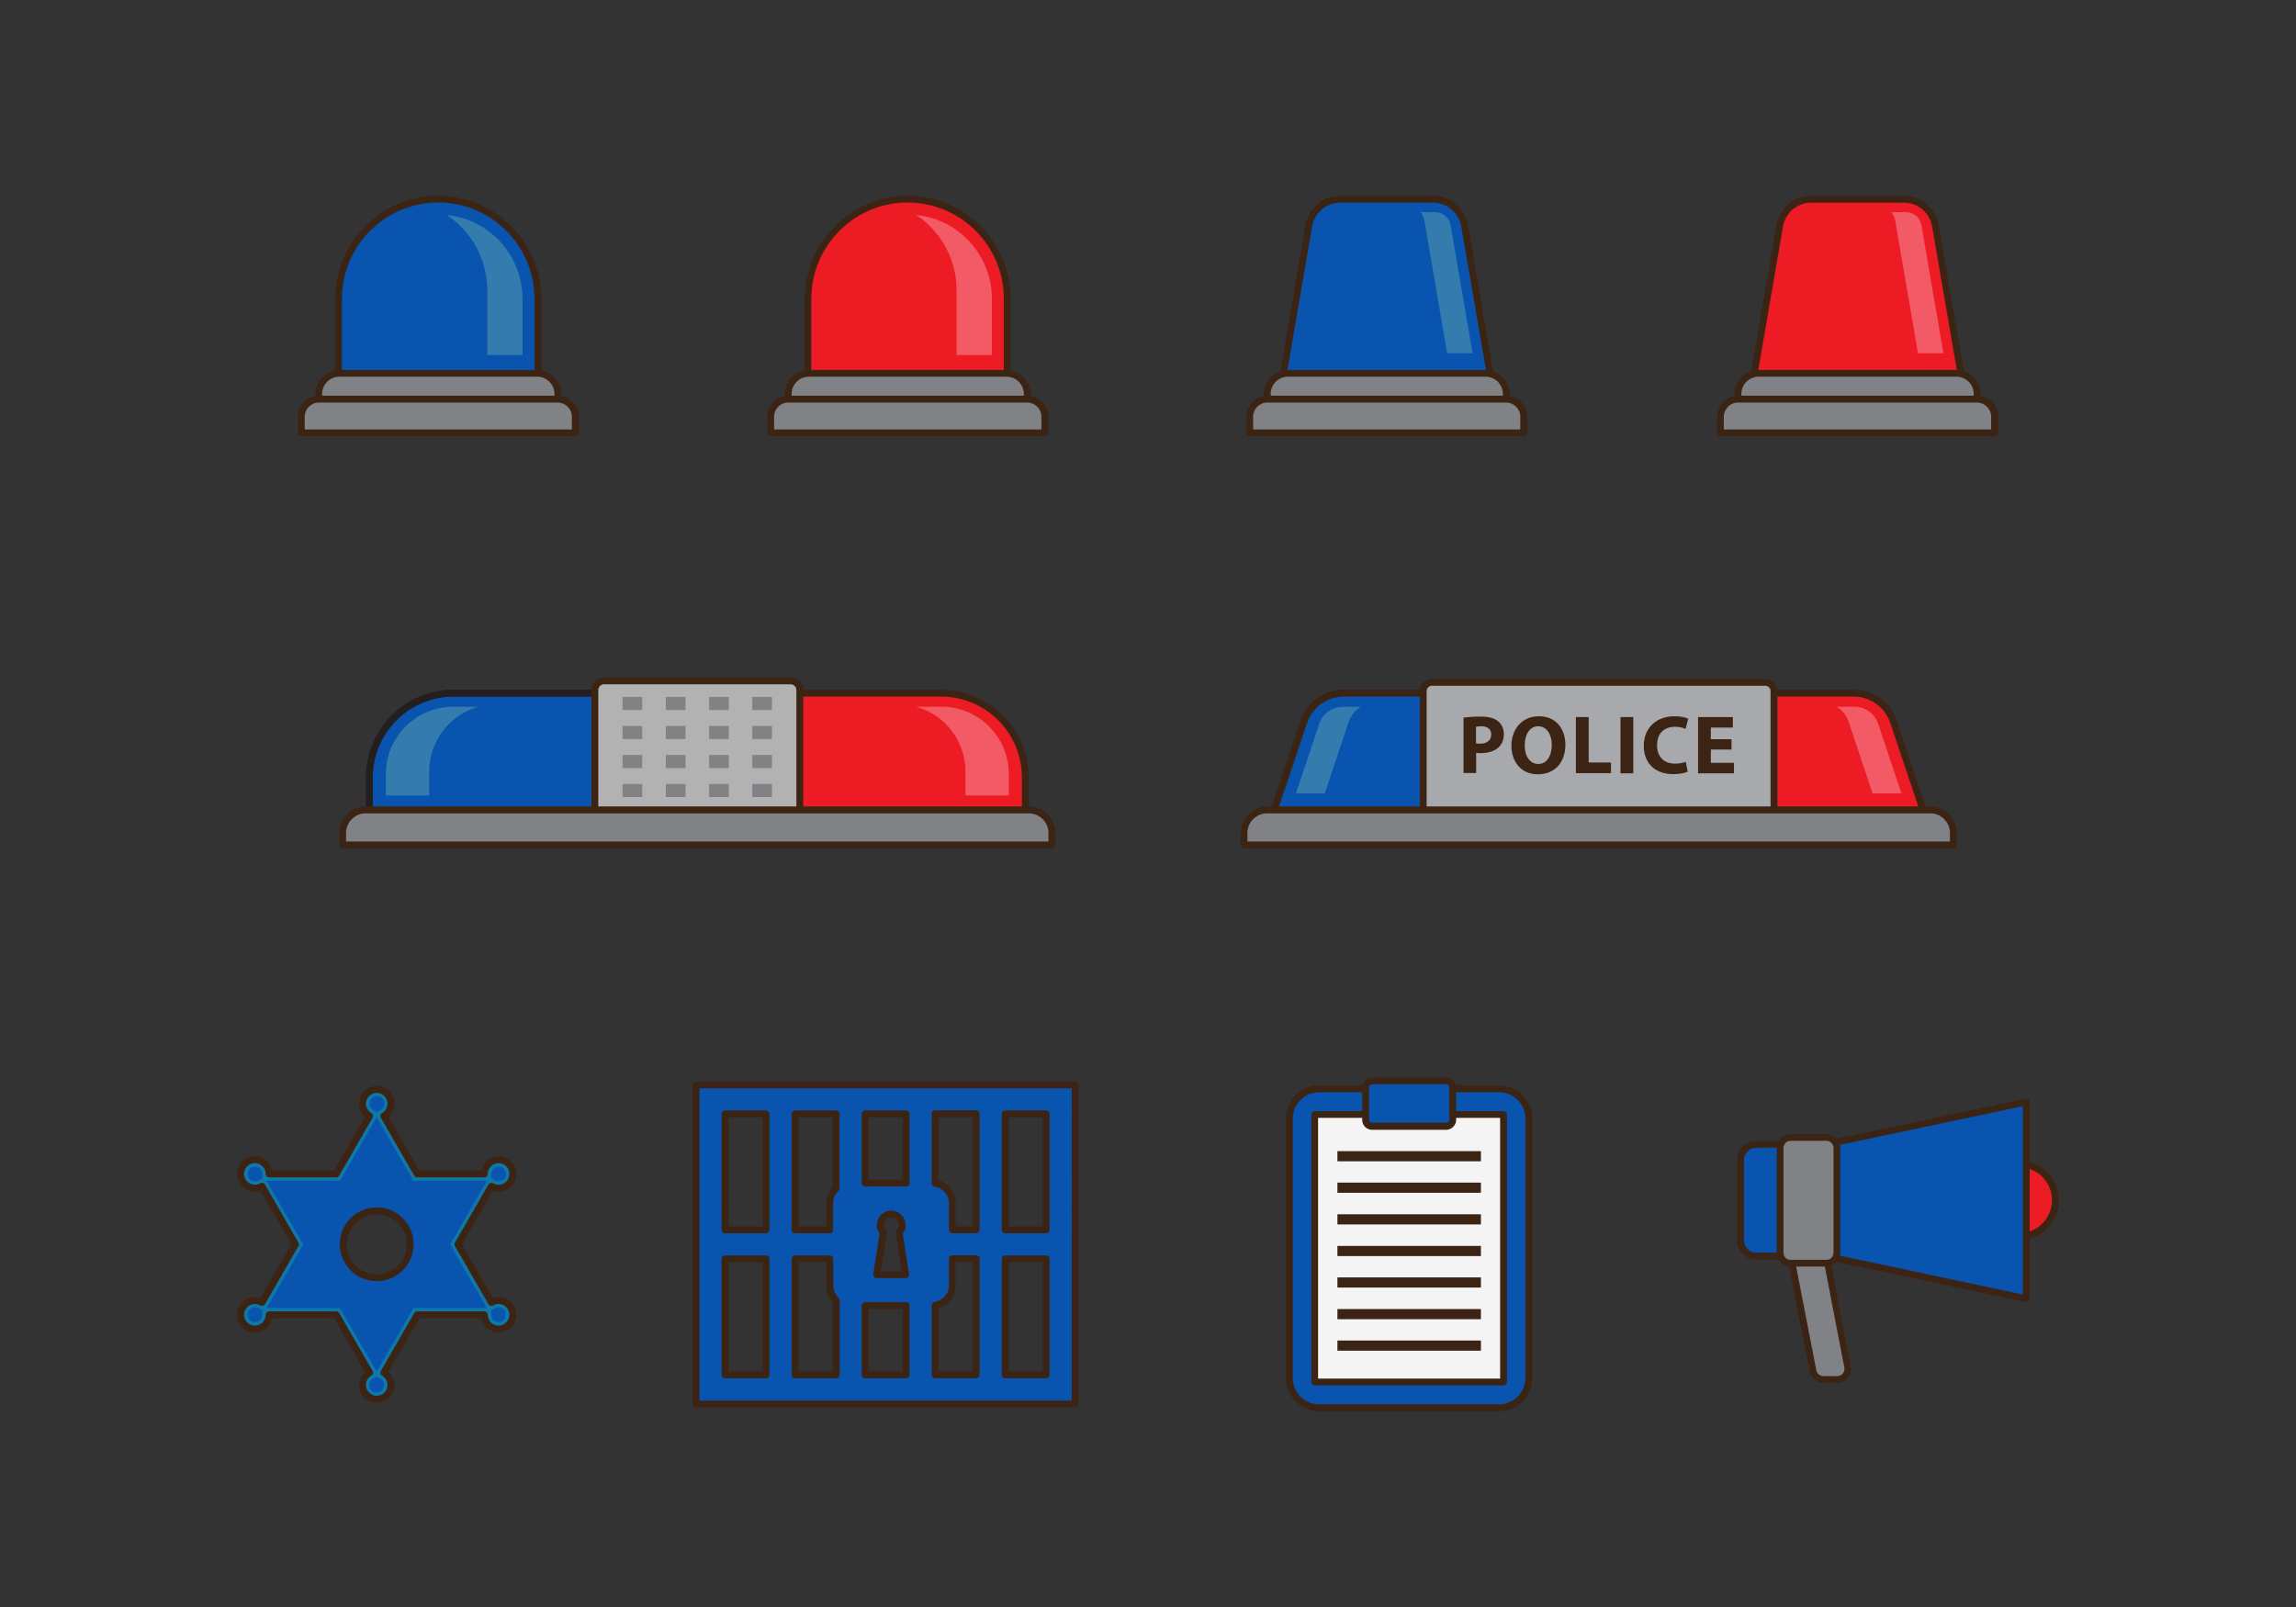<?xml version="1.0" encoding="utf-8"?>
<!-- Generator: Adobe Illustrator 18.0.0, SVG Export Plug-In . SVG Version: 6.00 Build 0)  -->
<!DOCTYPE svg PUBLIC "-//W3C//DTD SVG 1.1//EN" "http://www.w3.org/Graphics/SVG/1.1/DTD/svg11.dtd">
<svg version="1.1" id="Layer_1" xmlns="http://www.w3.org/2000/svg" xmlns:xlink="http://www.w3.org/1999/xlink" x="0px" y="0px"
	 width="1400px" height="980px" viewBox="0 0 1400 980" enable-background="new 0 0 1400 980" xml:space="preserve">
<rect x="0" y="0" width="1400" height="980" fill="#333333" stroke="none"/>
<g>
	<g>
		<g>
			<path fill="#0854AF" d="M328,260.3H206.5v-78.1c0-33.5,27.2-60.7,60.7-60.7h0c33.5,0,60.7,27.2,60.7,60.7V260.3z"/>
		</g>
		<g>
			<path fill="#3C2415" d="M328,262.4H206.5c-1.2,0-2.1-0.9-2.1-2.1v-78.1c0-34.6,28.2-62.8,62.8-62.8c34.6,0,62.8,28.2,62.8,62.8
				v78.1C330.1,261.4,329.2,262.4,328,262.4z M208.6,258.2h117.3v-76c0-32.3-26.3-58.7-58.7-58.7c-32.3,0-58.7,26.3-58.7,58.7V258.2
				z"/>
		</g>
		<g>
			<path fill="#808285" d="M340.2,244.7H194.4v-4.4c0-7,5.7-12.7,12.7-12.7h120.5c7,0,12.7,5.7,12.7,12.7V244.7z"/>
		</g>
		<g>
			<path fill="#3C2415" d="M340.2,246.8H194.4c-1.2,0-2.1-0.9-2.1-2.1v-4.4c0-8.1,6.6-14.7,14.7-14.7h120.5
				c8.1,0,14.7,6.6,14.7,14.7v4.4C342.3,245.8,341.3,246.8,340.2,246.8z M196.5,242.6h141.6v-2.3c0-5.8-4.7-10.6-10.6-10.6H207
				c-5.8,0-10.6,4.7-10.6,10.6V242.6z"/>
		</g>
		<g>
			<path fill="#808285" d="M350.8,263.9H183.7v-9.8c0-5.9,4.8-10.7,10.7-10.7h145.8c5.9,0,10.7,4.8,10.7,10.7V263.9z"/>
		</g>
		<g>
			<path fill="#3C2415" d="M350.8,266H183.7c-1.2,0-2.1-0.9-2.1-2.1v-9.8c0-7,5.7-12.8,12.8-12.8h145.8c7,0,12.8,5.7,12.8,12.8v9.8
				C352.9,265.1,352,266,350.8,266z M185.8,261.9h162.9v-7.8c0-4.7-3.9-8.6-8.6-8.6H194.4c-4.7,0-8.6,3.9-8.6,8.6V261.9z"/>
		</g>
		<g>
			<path fill="#347CAD" d="M297.1,216.5h21.5v-34.3c0-26.6-20.3-48.5-46.1-51.1c14.8,9.9,24.6,26.8,24.6,45.9V216.5z"/>
		</g>
	</g>
	<g>
		<g>
			<path fill="#ED1C24" d="M614.2,260.3H492.8v-78.1c0-33.5,27.2-60.7,60.7-60.7h0c33.5,0,60.7,27.2,60.7,60.7V260.3z"/>
		</g>
		<g>
			<path fill="#3C2415" d="M614.2,262.4H492.8c-1.2,0-2.1-0.9-2.1-2.1v-78.1c0-34.6,28.2-62.8,62.8-62.8c34.6,0,62.8,28.2,62.8,62.8
				v78.1C616.3,261.4,615.4,262.4,614.2,262.4z M494.8,258.2h117.3v-76c0-32.3-26.3-58.7-58.7-58.7c-32.3,0-58.7,26.3-58.7,58.7
				V258.2z"/>
		</g>
		<g>
			<path fill="#808285" d="M626.4,244.7H480.6v-4.4c0-7,5.7-12.7,12.7-12.7h120.5c7,0,12.7,5.7,12.7,12.7V244.7z"/>
		</g>
		<g>
			<path fill="#3C2415" d="M626.4,246.8H480.6c-1.2,0-2.1-0.9-2.1-2.1v-4.4c0-8.1,6.6-14.7,14.7-14.7h120.5
				c8.1,0,14.7,6.6,14.7,14.7v4.4C628.5,245.8,627.5,246.8,626.4,246.8z M482.7,242.6h141.6v-2.3c0-5.8-4.7-10.6-10.6-10.6H493.3
				c-5.8,0-10.6,4.7-10.6,10.6V242.6z"/>
		</g>
		<g>
			<path fill="#808285" d="M637,263.9H469.9v-9.8c0-5.9,4.8-10.7,10.7-10.7h145.8c5.9,0,10.7,4.8,10.7,10.7V263.9z"/>
		</g>
		<g>
			<path fill="#3C2415" d="M637,266H469.9c-1.2,0-2.1-0.9-2.1-2.1v-9.8c0-7,5.7-12.8,12.8-12.8h145.8c7,0,12.8,5.7,12.8,12.8v9.8
				C639.1,265.1,638.2,266,637,266z M472,261.9H635v-7.8c0-4.7-3.9-8.6-8.6-8.6H480.6c-4.7,0-8.6,3.9-8.6,8.6V261.9z"/>
		</g>
		<g>
			<path fill="#F25A66" d="M583.3,216.5h21.5v-34.3c0-26.6-20.3-48.5-46.1-51.1c14.8,9.9,24.6,26.8,24.6,45.9V216.5z"/>
		</g>
	</g>
	<g>
		<g>
			<path fill="#0854AF" d="M914.2,260.3H777L798,137.7c1.6-9.4,9.8-16.3,19.3-16.3h56.5c9.5,0,17.7,6.9,19.3,16.3L914.2,260.3z"/>
		</g>
		<g>
			<path fill="#3C2415" d="M914.3,262.4C914.3,262.4,914.2,262.4,914.3,262.4H777c-0.6,0-1.2-0.3-1.6-0.7c-0.4-0.5-0.6-1.1-0.5-1.7
				L796,137.4c1.8-10.4,10.8-18,21.3-18h56.5c10.6,0,19.5,7.6,21.3,18l21,122.3c0.1,0.2,0.1,0.4,0.1,0.6
				C916.3,261.4,915.4,262.4,914.3,262.4z M779.4,258.2h132.3l-20.7-120.1c-1.4-8.4-8.7-14.5-17.2-14.5h-56.5
				c-8.5,0-15.8,6.1-17.2,14.5L779.4,258.2z"/>
		</g>
		<g>
			<path fill="#808285" d="M918.5,244.7H772.7v-4.4c0-7,5.7-12.7,12.7-12.7h120.5c7,0,12.7,5.7,12.7,12.7V244.7z"/>
		</g>
		<g>
			<path fill="#3C2415" d="M918.5,246.8H772.7c-1.2,0-2.1-0.9-2.1-2.1v-4.4c0-8.1,6.6-14.7,14.7-14.7h120.5
				c8.1,0,14.7,6.6,14.7,14.7v4.4C920.6,245.8,919.6,246.8,918.5,246.8z M774.8,242.6h141.6v-2.3c0-5.8-4.7-10.6-10.6-10.6H785.4
				c-5.8,0-10.6,4.7-10.6,10.6V242.6z"/>
		</g>
		<g>
			<path fill="#808285" d="M929.1,263.9H762v-9.8c0-5.9,4.8-10.7,10.7-10.7h145.8c5.9,0,10.7,4.8,10.7,10.7V263.9z"/>
		</g>
		<g>
			<path fill="#3C2415" d="M929.1,266H762c-1.2,0-2.1-0.9-2.1-2.1v-9.8c0-7,5.7-12.8,12.8-12.8h145.8c7,0,12.8,5.7,12.8,12.8v9.8
				C931.2,265.1,930.3,266,929.1,266z M764.1,261.9h162.9v-7.8c0-4.7-3.9-8.6-8.6-8.6H772.7c-4.7,0-8.6,3.9-8.6,8.6V261.9z"/>
		</g>
		<g>
			<path fill="#347CAD" d="M882.4,215.4h15.5l-13.4-78.1c-0.8-4.6-4.7-7.9-9.4-7.9h-9c1.2,1.4,2.1,3.1,2.4,5L882.4,215.4z"/>
		</g>
	</g>
	<g>
		<g>
			<path fill="#ED1C24" d="M1201.4,260.3h-137.3l21.1-122.6c1.6-9.4,9.8-16.3,19.3-16.3h56.5c9.5,0,17.7,6.9,19.3,16.3L1201.4,260.3
				z"/>
		</g>
		<g>
			<path fill="#3C2415" d="M1201.4,262.4C1201.4,262.4,1201.4,262.4,1201.4,262.4h-137.3c-0.6,0-1.2-0.3-1.6-0.7
				c-0.4-0.5-0.6-1.1-0.5-1.7l21.1-122.6c1.8-10.4,10.8-18,21.3-18h56.5c10.6,0,19.5,7.6,21.3,18l21,122.3c0.1,0.2,0.1,0.4,0.1,0.6
				C1203.5,261.4,1202.5,262.4,1201.4,262.4z M1066.5,258.2h132.3l-20.7-120.1c-1.4-8.4-8.7-14.5-17.2-14.5h-56.5
				c-8.5,0-15.8,6.1-17.2,14.5L1066.5,258.2z"/>
		</g>
		<g>
			<path fill="#808285" d="M1205.6,244.7h-145.8v-4.4c0-7,5.7-12.7,12.7-12.7H1193c7,0,12.7,5.7,12.7,12.7V244.7z"/>
		</g>
		<g>
			<path fill="#3C2415" d="M1205.6,246.8h-145.8c-1.2,0-2.1-0.9-2.1-2.1v-4.4c0-8.1,6.6-14.7,14.7-14.7H1193
				c8.1,0,14.7,6.6,14.7,14.7v4.4C1207.7,245.8,1206.8,246.8,1205.6,246.8z M1061.9,242.6h141.6v-2.3c0-5.8-4.7-10.6-10.6-10.6
				h-120.5c-5.8,0-10.6,4.7-10.6,10.6V242.6z"/>
		</g>
		<g>
			<path fill="#808285" d="M1216.3,263.9h-167.1v-9.8c0-5.9,4.8-10.7,10.7-10.7h145.8c5.9,0,10.7,4.8,10.7,10.7V263.9z"/>
		</g>
		<g>
			<path fill="#3C2415" d="M1216.3,266h-167.1c-1.2,0-2.1-0.9-2.1-2.1v-9.8c0-7,5.7-12.8,12.8-12.8h145.8c7,0,12.8,5.7,12.8,12.8
				v9.8C1218.4,265.1,1217.4,266,1216.3,266z M1051.2,261.9h162.9v-7.8c0-4.7-3.9-8.6-8.6-8.6h-145.8c-4.7,0-8.6,3.9-8.6,8.6V261.9z
				"/>
		</g>
		<g>
			<path fill="#F25A66" d="M1169.5,215.4h15.5l-13.4-78.1c-0.8-4.6-4.7-7.9-9.4-7.9h-9c1.2,1.4,2.1,3.1,2.4,5L1169.5,215.4z"/>
		</g>
	</g>
	<g>
		<g>
			<path fill="#ED1C24" d="M625.2,500.5h-400v-26.4c0-28.4,23-51.4,51.4-51.4h297.2c28.4,0,51.4,23,51.4,51.4V500.5z"/>
		</g>
		<g>
			<path fill="#0854AF" d="M425.2,422.7H276.6c-28.4,0-51.4,23-51.4,51.4v26.4h200V422.7z"/>
		</g>
		<g>
			<path fill="#3C2415" d="M625.2,502.6h-400c-1.2,0-2.1-0.9-2.1-2.1v-26.4c0-29.5,24-53.5,53.5-53.5h297.2
				c29.5,0,53.5,24,53.5,53.5v26.4C627.3,501.7,626.3,502.6,625.2,502.6z M227.3,498.4h395.8v-24.3c0-27.2-22.1-49.3-49.3-49.3
				H276.6c-27.2,0-49.3,22.1-49.3,49.3V498.4z"/>
		</g>
		<g>
			<path fill="#231F20" d="M425.2,502.6h-200c-1.2,0-2.1-0.9-2.1-2.1v-26.4c0-29.5,24-53.5,53.5-53.5h148.6c1.2,0,2.1,0.9,2.1,2.1
				v77.8C427.3,501.7,426.3,502.6,425.2,502.6z M227.3,498.4h195.8v-73.6H276.6c-27.2,0-49.3,22.1-49.3,49.3V498.4z"/>
		</g>
		<g>
			<path fill="#B2B2B2" d="M482.1,513H368.3c-3.1,0-5.6-2.5-5.6-5.6v-86.6c0-3.1,2.5-5.6,5.6-5.6h113.8c3.1,0,5.6,2.5,5.6,5.6v86.6
				C487.7,510.5,485.2,513,482.1,513z"/>
		</g>
		<g>
			<path fill="#3C2415" d="M482.1,515.1H368.3c-4.2,0-7.7-3.4-7.7-7.7v-86.6c0-4.2,3.4-7.7,7.7-7.7h113.8c4.2,0,7.7,3.4,7.7,7.7
				v86.6C489.8,511.7,486.3,515.1,482.1,515.1z M368.3,417.3c-1.9,0-3.5,1.6-3.5,3.5v86.6c0,1.9,1.6,3.5,3.5,3.5h113.8
				c1.9,0,3.5-1.6,3.5-3.5v-86.6c0-1.9-1.6-3.5-3.5-3.5H368.3z"/>
		</g>
		<g>
			<path fill="#808285" d="M641.4,515.3H208.9V508c0-7.8,6.3-14.1,14.1-14.1h404.3c7.8,0,14.1,6.3,14.1,14.1V515.3z"/>
		</g>
		<g>
			<path fill="#3C2415" d="M641.4,517.3H208.9c-1.2,0-2.1-0.9-2.1-2.1V508c0-8.9,7.3-16.2,16.2-16.2h404.3c8.9,0,16.2,7.3,16.2,16.2
				v7.3C643.5,516.4,642.6,517.3,641.4,517.3z M211,513.2h428.3V508c0-6.6-5.4-12-12-12H223c-6.6,0-12,5.4-12,12V513.2z"/>
		</g>
		<g>
			<g>
				<rect x="379.6" y="425" fill="#808285" width="12" height="8"/>
			</g>
			<g>
				<rect x="406" y="425" fill="#808285" width="12" height="8"/>
			</g>
			<g>
				<rect x="432.4" y="425" fill="#808285" width="12" height="8"/>
			</g>
			<g>
				<rect x="458.7" y="425" fill="#808285" width="12" height="8"/>
			</g>
			<g>
				<rect x="379.6" y="442.7" fill="#808285" width="12" height="8"/>
			</g>
			<g>
				<rect x="406" y="442.7" fill="#808285" width="12" height="8"/>
			</g>
			<g>
				<rect x="432.4" y="442.7" fill="#808285" width="12" height="8"/>
			</g>
			<g>
				<rect x="458.7" y="442.7" fill="#808285" width="12" height="8"/>
			</g>
			<g>
				<rect x="379.6" y="460.4" fill="#808285" width="12" height="8"/>
			</g>
			<g>
				<rect x="406" y="460.4" fill="#808285" width="12" height="8"/>
			</g>
			<g>
				<rect x="432.4" y="460.4" fill="#808285" width="12" height="8"/>
			</g>
			<g>
				<rect x="458.7" y="460.4" fill="#808285" width="12" height="8"/>
			</g>
			<g>
				<rect x="379.6" y="478.1" fill="#808285" width="12" height="8"/>
			</g>
			<g>
				<rect x="406" y="478.1" fill="#808285" width="12" height="8"/>
			</g>
			<g>
				<rect x="432.4" y="478.1" fill="#808285" width="12" height="8"/>
			</g>
			<g>
				<rect x="458.7" y="478.1" fill="#808285" width="12" height="8"/>
			</g>
		</g>
		<g>
			<path fill="#F25A66" d="M588.7,470.5v14.6h26.4V472c0-22.6-18.3-41-41-41h-15.4C576,435.8,588.7,451.7,588.7,470.5z"/>
		</g>
		<g>
			<path fill="#347CAD" d="M261.7,470.5v14.6h-26.4V472c0-22.6,18.3-41,41-41h15.4C274.4,435.8,261.7,451.7,261.7,470.5z"/>
		</g>
	</g>
	<g>
		<g>
			<path fill="#ED1C24" d="M1174.8,500.5h-400l20.2-60.3c3.5-10.5,13.3-17.5,24.3-17.5h311c11,0,20.8,7,24.3,17.5L1174.8,500.5z"/>
		</g>
		<g>
			<path fill="#3C2415" d="M1174.8,502.6C1174.8,502.6,1174.8,502.6,1174.8,502.6h-400c-0.7,0-1.3-0.3-1.7-0.9
				c-0.4-0.5-0.5-1.2-0.3-1.9l20.2-60.3c3.8-11.3,14.3-18.9,26.3-18.9h311c11.9,0,22.5,7.6,26.3,18.9l20.1,60
				c0.1,0.3,0.2,0.6,0.2,0.9C1176.9,501.7,1176,502.6,1174.8,502.6z M777.7,498.4h394.2l-19.3-57.5c-3.2-9.6-12.2-16.1-22.3-16.1
				h-311c-10.1,0-19.1,6.5-22.3,16.1L777.7,498.4z"/>
		</g>
		<g>
			<path fill="#0854AF" d="M974.8,422.7H819.3c-11,0-20.8,7-24.3,17.5l-20.2,60.3h200V422.7z"/>
		</g>
		<g>
			<path fill="#3C2415" d="M974.8,502.6h-200c-0.7,0-1.3-0.3-1.7-0.9c-0.4-0.5-0.5-1.2-0.3-1.9l20.2-60.3
				c3.8-11.3,14.3-18.9,26.3-18.9h155.5c1.2,0,2.1,0.9,2.1,2.1v77.8C976.9,501.7,976,502.6,974.8,502.6z M777.7,498.4h195v-73.6
				H819.3c-10.1,0-19.1,6.5-22.3,16.1L777.7,498.4z"/>
		</g>
		<g>
			<path fill="#A7A9AC" d="M1076.5,500.7H873.1c-2.9,0-5.3-2.4-5.3-5.3v-73.9c0-2.9,2.4-5.3,5.3-5.3h203.3c2.9,0,5.3,2.4,5.3,5.3
				v73.9C1081.8,498.3,1079.4,500.7,1076.5,500.7z"/>
		</g>
		<g>
			<path fill="#3C2415" d="M1076.5,502.7H873.1c-4.1,0-7.4-3.3-7.4-7.4v-73.9c0-4.1,3.3-7.4,7.4-7.4h203.3c4.1,0,7.4,3.3,7.4,7.4
				v73.9C1083.9,499.4,1080.6,502.7,1076.5,502.7z M873.1,418.2c-1.8,0-3.2,1.5-3.2,3.2v73.9c0,1.8,1.5,3.2,3.2,3.2h203.3
				c1.8,0,3.2-1.5,3.2-3.2v-73.9c0-1.8-1.5-3.2-3.2-3.2H873.1z"/>
		</g>
		<g>
			<path fill="#808285" d="M1191.1,515.3H758.6V508c0-7.8,6.3-14.1,14.1-14.1H1177c7.8,0,14.1,6.3,14.1,14.1V515.3z"/>
		</g>
		<g>
			<path fill="#3C2415" d="M1191.1,517.3H758.6c-1.2,0-2.1-0.9-2.1-2.1V508c0-8.9,7.3-16.2,16.2-16.2H1177c8.9,0,16.2,7.3,16.2,16.2
				v7.3C1193.1,516.4,1192.2,517.3,1191.1,517.3z M760.6,513.2H1189V508c0-6.6-5.4-12-12-12H772.6c-6.6,0-12,5.4-12,12V513.2z"/>
		</g>
		<g>
			<g>
				<path fill="#3C2415" d="M892.3,437.7c2.4-0.4,5.7-0.7,10.5-0.7c4.8,0,8.2,0.9,10.5,2.7c2.2,1.7,3.7,4.6,3.7,7.9
					c0,3.4-1.1,6.2-3.2,8.1c-2.6,2.5-6.6,3.6-11.1,3.6c-1,0-1.9-0.1-2.6-0.2v12.3h-7.7V437.7z M900,453.3c0.7,0.2,1.5,0.2,2.6,0.2
					c4.1,0,6.7-2.1,6.7-5.6c0-3.2-2.2-5-6.1-5c-1.6,0-2.6,0.2-3.2,0.3V453.3z"/>
			</g>
			<g>
				<path fill="#3C2415" d="M954.5,454.1c0,11.2-6.8,18.1-16.8,18.1c-10.2,0-16.1-7.7-16.1-17.4c0-10.3,6.6-18,16.7-18
					C948.8,436.7,954.5,444.6,954.5,454.1z M929.7,454.5c0,6.7,3.2,11.4,8.3,11.4c5.2,0,8.2-5,8.2-11.6c0-6.2-2.9-11.4-8.3-11.4
					C932.8,442.9,929.7,447.9,929.7,454.5z"/>
			</g>
			<g>
				<path fill="#3C2415" d="M960.9,437.3h7.8V465h13.6v6.5h-21.4V437.3z"/>
			</g>
			<g>
				<path fill="#3C2415" d="M995.9,437.3v34.3h-7.8v-34.3H995.9z"/>
			</g>
			<g>
				<path fill="#3C2415" d="M1029.1,470.6c-1.4,0.7-4.6,1.5-8.8,1.5c-11.8,0-18-7.4-18-17.1c0-11.7,8.3-18.2,18.7-18.2
					c4,0,7.1,0.8,8.4,1.5l-1.6,6.2c-1.6-0.7-3.8-1.3-6.5-1.3c-6.2,0-10.9,3.7-10.9,11.3c0,6.9,4.1,11.2,11,11.2
					c2.3,0,4.9-0.5,6.5-1.1L1029.1,470.6z"/>
			</g>
			<g>
				<path fill="#3C2415" d="M1055.8,457.1h-12.6v8.1h14.1v6.4h-21.9v-34.3h21.2v6.4h-13.4v7.1h12.6V457.1z"/>
			</g>
		</g>
		<g>
			<path fill="#F25A66" d="M1127.1,439.8l14.7,44h17.6l-14.2-42.4c-2.1-6.2-7.9-10.4-14.5-10.4h-11
				C1123.2,432.9,1125.8,436,1127.1,439.8z"/>
		</g>
		<g>
			<path fill="#347CAD" d="M822.5,439.8l-14.7,44h-17.6l14.2-42.4c2.1-6.2,7.9-10.4,14.5-10.4h11C826.5,432.9,823.8,436,822.5,439.8
				z"/>
		</g>
	</g>
	<g>
		<g>
			<path fill="#0E79A8" d="M304.1,793c-1.6,0-3.1,0.4-4.4,1.2l-20.4-35.4l20.4-35.4c1.3,0.7,2.8,1.2,4.3,1.2c4.8,0,8.7-3.9,8.7-8.7
				s-3.9-8.7-8.7-8.7c-4.8,0-8.7,3.9-8.7,8.7h-40.9l-20.4-35.4c2.6-1.5,4.4-4.3,4.4-7.5c0-4.8-3.9-8.7-8.7-8.7
				c-4.8,0-8.7,3.9-8.7,8.7c0,3.2,1.8,6,4.4,7.5l-20.4,35.4h-40.9c0-4.8-3.9-8.7-8.7-8.7c-4.8,0-8.7,3.9-8.7,8.7s3.9,8.7,8.7,8.7
				c1.6,0,3.1-0.4,4.3-1.2l20.4,35.4l-20.4,35.4c-1.3-0.8-2.8-1.2-4.4-1.2c-4.8,0-8.7,3.9-8.7,8.7s3.9,8.7,8.7,8.7
				c4.8,0,8.7-3.9,8.7-8.6h40.9l20.4,35.4c-2.6,1.5-4.4,4.3-4.4,7.5c0,4.8,3.9,8.7,8.7,8.7c4.8,0,8.7-3.9,8.7-8.7
				c0-3.2-1.8-6-4.4-7.5l20.4-35.4h40.9c0,4.8,3.9,8.6,8.7,8.6c4.8,0,8.7-3.9,8.7-8.7S308.9,793,304.1,793z M229.7,779.3
				c-11.3,0-20.4-9.1-20.4-20.4c0-11.3,9.1-20.4,20.4-20.4c11.3,0,20.4,9.1,20.4,20.4C250.1,770.1,241,779.3,229.7,779.3z"/>
		</g>
		<g>
			<g>
				<path fill="#0854AF" d="M155.4,797.2c-2.5,0-4.5,2-4.5,4.5c0,2.5,2,4.5,4.5,4.5c2.5,0,4.5-2,4.5-4.5l0-2.6l-2.3-1.3
					C156.9,797.4,156.2,797.2,155.4,797.2z"/>
			</g>
			<g>
				<path fill="#0854AF" d="M227.5,676.9l2.3,1.3l2.3-1.3c1.4-0.8,2.3-2.3,2.3-3.9c0-2.5-2-4.5-4.5-4.5c-2.5,0-4.5,2-4.5,4.5
					C225.2,674.6,226.1,676.1,227.5,676.9z"/>
			</g>
			<g>
				<path fill="#0854AF" d="M155.4,720.5c0.8,0,1.6-0.2,2.3-0.6l2.3-1.3l0-2.6c0-2.5-2-4.5-4.5-4.5c-2.5,0-4.5,2-4.5,4.5
					C150.8,718.4,152.9,720.5,155.4,720.5z"/>
			</g>
			<g>
				<path fill="#0854AF" d="M304.1,720.5c2.5,0,4.5-2,4.5-4.5c0-2.5-2-4.5-4.5-4.5c-2.5,0-4.5,2-4.5,4.5l0,2.6l2.3,1.3
					C302.5,720.3,303.3,720.5,304.1,720.5z"/>
			</g>
			<g>
				<path fill="#0854AF" d="M252.1,720.1l-22.4-38.8l-22.4,38.8h-44.8l22.4,38.8l-22.4,38.8h44.8l22.4,38.8l22.4-38.8h44.8
					l-22.4-38.8l22.4-38.8H252.1z M229.7,779.3c-11.3,0-20.4-9.1-20.4-20.4c0-11.3,9.1-20.4,20.4-20.4c11.3,0,20.4,9.1,20.4,20.4
					C250.1,770.1,241,779.3,229.7,779.3z"/>
			</g>
			<g>
				<path fill="#0854AF" d="M304.1,797.2c-0.8,0-1.6,0.2-2.3,0.6l-2.3,1.3l0,2.6c0,2.5,2,4.5,4.5,4.5c2.5,0,4.5-2,4.5-4.5
					C308.6,799.2,306.6,797.2,304.1,797.2z"/>
			</g>
			<g>
				<path fill="#0854AF" d="M232,840.8l-2.3-1.3l-2.3,1.3c-1.4,0.8-2.3,2.3-2.3,3.9c0,2.5,2,4.5,4.5,4.5c2.5,0,4.5-2,4.5-4.5
					C234.3,843.1,233.4,841.6,232,840.8z"/>
			</g>
		</g>
		<g>
			<path fill="#3C2415" d="M229.7,855.5c-5.9,0-10.8-4.8-10.8-10.8c0-3.1,1.4-6.1,3.7-8.1l-18.9-32.7h-37.8c-1,4.9-5.4,8.6-10.6,8.6
				c-5.9,0-10.8-4.8-10.8-10.8c0-5.9,4.8-10.8,10.8-10.8c1.2,0,2.4,0.2,3.5,0.6l18.9-32.7l-18.9-32.7c-1.1,0.4-2.3,0.6-3.5,0.6
				c-5.9,0-10.8-4.8-10.8-10.8c0-5.9,4.8-10.8,10.8-10.8c5.2,0,9.6,3.7,10.6,8.7h37.8l18.9-32.7c-2.3-2-3.7-5-3.7-8.1
				c0-5.9,4.8-10.8,10.8-10.8s10.8,4.8,10.8,10.8c0,3.1-1.4,6.1-3.7,8.1l18.9,32.7h37.8c1-4.9,5.3-8.7,10.6-8.7
				c5.9,0,10.8,4.8,10.8,10.8c0,5.9-4.8,10.8-10.8,10.8c-1.2,0-2.4-0.2-3.5-0.6l-18.9,32.7l18.9,32.7c1.1-0.4,2.3-0.6,3.5-0.6
				c5.9,0,10.8,4.8,10.8,10.8c0,5.9-4.8,10.8-10.8,10.8c-5.2,0-9.6-3.7-10.6-8.6h-37.8l-18.9,32.7c2.3,2,3.7,5,3.7,8.1
				C240.5,850.6,235.7,855.5,229.7,855.5z M164.1,799.7h40.9c0.7,0,1.4,0.4,1.8,1l20.4,35.4c0.6,1,0.2,2.3-0.8,2.8
				c-2,1.2-3.3,3.4-3.3,5.7c0,3.6,3,6.6,6.6,6.6c3.6,0,6.6-3,6.6-6.6c0-2.3-1.3-4.5-3.3-5.7c-1-0.6-1.3-1.8-0.8-2.8l20.4-35.4
				c0.4-0.6,1.1-1,1.8-1h40.9c1.1,0,2.1,0.9,2.1,2.1c0,3.6,3,6.6,6.6,6.6c3.6,0,6.6-3,6.6-6.6s-3-6.6-6.6-6.6
				c-1.2,0-2.3,0.3-3.3,0.9c-0.5,0.3-1,0.4-1.6,0.2c-0.5-0.1-1-0.5-1.3-1l-20.4-35.4c-0.4-0.6-0.4-1.4,0-2.1l20.4-35.4
				c0.3-0.5,0.7-0.8,1.3-1c0.5-0.1,1.1-0.1,1.6,0.2c1,0.6,2.2,0.9,3.3,0.9c3.6,0,6.6-3,6.6-6.6c0-3.6-3-6.6-6.6-6.6
				c-3.6,0-6.6,3-6.6,6.6c0,1.2-0.9,2.1-2.1,2.1h-40.9c-0.7,0-1.4-0.4-1.8-1l-20.4-35.4c-0.6-1-0.2-2.3,0.8-2.8
				c2-1.2,3.3-3.4,3.3-5.7c0-3.6-3-6.6-6.6-6.6c-3.6,0-6.6,3-6.6,6.6c0,2.3,1.3,4.5,3.3,5.7c1,0.6,1.3,1.8,0.8,2.8L206.8,717
				c-0.4,0.6-1.1,1-1.8,1h-40.9c-1.1,0-2.1-0.9-2.1-2.1c0-3.6-3-6.6-6.6-6.6c-3.6,0-6.6,3-6.6,6.6c0,3.6,3,6.6,6.6,6.6
				c1.2,0,2.3-0.3,3.3-0.9c0.5-0.3,1-0.4,1.6-0.2c0.5,0.1,1,0.5,1.3,1l20.4,35.4c0.4,0.6,0.4,1.4,0,2.1l-20.4,35.4
				c-0.3,0.5-0.7,0.8-1.3,1c-0.5,0.1-1.1,0.1-1.6-0.2c-1-0.6-2.2-0.9-3.3-0.9c-3.6,0-6.6,3-6.6,6.6s3,6.6,6.6,6.6
				c3.6,0,6.6-2.9,6.6-6.6C162,800.6,162.9,799.7,164.1,799.7z M229.7,781.3c-12.4,0-22.5-10.1-22.5-22.5
				c0-12.4,10.1-22.5,22.5-22.5s22.5,10.1,22.5,22.5C252.2,771.2,242.1,781.3,229.7,781.3z M229.7,740.5c-10.1,0-18.3,8.2-18.3,18.3
				c0,10.1,8.2,18.3,18.3,18.3s18.3-8.2,18.3-18.3C248.1,748.7,239.8,740.5,229.7,740.5z"/>
		</g>
	</g>
	<g>
		<g>
			<path fill="#0854AF" d="M653.4,661.6h-15.5h-25h-17.7h-25h-17.7h-25h-17.7h-25h-17.7h-25h-8.9h-8.9v194.6h8.9h8.9h25h17.7h25
				h17.7h25h17.7h25h17.7h25h15.5h2.2V661.6H653.4z M612.9,679.3h25V750h-25V679.3z M570.2,679.3h25V750h-14.5v-16.4
				c0-6.1-4.6-11.2-10.5-12V679.3z M527.5,679.3h25v42.2h-25V679.3z M536.6,747.1c0-3.7,3-6.7,6.7-6.7c3.7,0,6.7,3,6.7,6.7
				c0,1.8-0.7,3.4-1.9,4.6l4,25.7h-8.8h-8.8l4-25.7C537.3,750.5,536.6,748.8,536.6,747.1z M484.8,679.3h25v45.5
				c-2.3,2.2-3.8,5.3-3.8,8.8V750h-21.2V679.3z M442.1,679.3h25V750h-25V679.3z M442.1,838.4v-70.7h25v70.7H442.1z M484.8,838.4
				v-70.7H506v16.4c0,3.5,1.5,6.6,3.8,8.8v45.5H484.8z M527.5,838.4v-42.2h25v42.2H527.5z M570.2,838.4v-42.4
				c5.9-0.8,10.5-5.8,10.5-12v-16.4h14.5v70.7H570.2z M612.9,838.4v-70.7h25v70.7H612.9z"/>
		</g>
		<g>
			<path fill="#3C2415" d="M655.6,858.2H424.4c-1.2,0-2.1-0.9-2.1-2.1V661.6c0-1.2,0.9-2.1,2.1-2.1h231.2c1.2,0,2.1,0.9,2.1,2.1
				v194.6C657.7,857.3,656.7,858.2,655.6,858.2z M426.5,854.1h227V663.7h-227V854.1z M637.9,840.5h-25c-1.2,0-2.1-0.9-2.1-2.1v-70.7
				c0-1.2,0.9-2.1,2.1-2.1h25c1.2,0,2.1,0.9,2.1,2.1v70.7C640,839.6,639,840.5,637.9,840.5z M615,836.3h20.8v-66.6H615V836.3z
				 M595.2,840.5h-25c-1.2,0-2.1-0.9-2.1-2.1v-42.4c0-1,0.8-1.9,1.8-2.1c4.9-0.7,8.7-4.9,8.7-9.9v-16.4c0-1.2,0.9-2.1,2.1-2.1h14.5
				c1.2,0,2.1,0.9,2.1,2.1v70.7C597.3,839.6,596.3,840.5,595.2,840.5z M572.3,836.3h20.8v-66.6h-10.3v14.3c0,6.4-4.4,12-10.5,13.7
				V836.3z M552.5,840.5h-25c-1.2,0-2.1-0.9-2.1-2.1v-42.2c0-1.2,0.9-2.1,2.1-2.1h25c1.2,0,2.1,0.9,2.1,2.1v42.2
				C554.6,839.6,553.7,840.5,552.5,840.5z M529.6,836.3h20.8v-38.1h-20.8V836.3z M509.8,840.5h-25c-1.2,0-2.1-0.9-2.1-2.1v-70.7
				c0-1.2,0.9-2.1,2.1-2.1H506c1.2,0,2.1,0.9,2.1,2.1v16.4c0,2.8,1.1,5.4,3.2,7.3c0.4,0.4,0.7,0.9,0.7,1.5v45.5
				C511.9,839.6,511,840.5,509.8,840.5z M486.9,836.3h20.8v-42.6c-2.5-2.6-3.8-6-3.8-9.7v-14.3h-17V836.3z M467.1,840.5h-25
				c-1.2,0-2.1-0.9-2.1-2.1v-70.7c0-1.2,0.9-2.1,2.1-2.1h25c1.2,0,2.1,0.9,2.1,2.1v70.7C469.2,839.6,468.3,840.5,467.1,840.5z
				 M444.2,836.3H465v-66.6h-20.8V836.3z M552.2,779.4h-17.6c-0.6,0-1.2-0.3-1.6-0.7c-0.4-0.5-0.6-1.1-0.5-1.7l3.8-24.7
				c-1.1-1.5-1.7-3.3-1.7-5.2c0-4.9,3.9-8.8,8.8-8.8c4.9,0,8.8,3.9,8.8,8.8c0,1.9-0.6,3.7-1.7,5.2l3.8,24.7c0.1,0.6-0.1,1.2-0.5,1.7
				C553.3,779.2,552.8,779.4,552.2,779.4z M537,775.3h12.8l-3.6-23.3c-0.1-0.6,0.1-1.3,0.6-1.8c0.8-0.9,1.3-2,1.3-3.2
				c0-2.6-2.1-4.6-4.6-4.6c-2.6,0-4.6,2.1-4.6,4.6c0,1.2,0.5,2.3,1.3,3.2c0.4,0.5,0.6,1.1,0.6,1.8L537,775.3z M637.9,752.1h-25
				c-1.2,0-2.1-0.9-2.1-2.1v-70.7c0-1.2,0.9-2.1,2.1-2.1h25c1.2,0,2.1,0.9,2.1,2.1V750C640,751.2,639,752.1,637.9,752.1z M615,747.9
				h20.8v-66.6H615V747.9z M595.2,752.1h-14.5c-1.2,0-2.1-0.9-2.1-2.1v-16.4c0-5-3.7-9.2-8.7-9.9c-1-0.1-1.8-1-1.8-2.1v-42.4
				c0-1.2,0.9-2.1,2.1-2.1h25c1.2,0,2.1,0.9,2.1,2.1V750C597.3,751.2,596.3,752.1,595.2,752.1z M582.8,747.9h10.3v-66.6h-20.8v38.6
				c6.1,1.6,10.5,7.2,10.5,13.7V747.9z M506,752.1h-21.2c-1.2,0-2.1-0.9-2.1-2.1v-70.7c0-1.2,0.9-2.1,2.1-2.1h25
				c1.2,0,2.1,0.9,2.1,2.1v45.5c0,0.6-0.2,1.1-0.7,1.5c-2,1.9-3.2,4.5-3.2,7.3V750C508.1,751.2,507.2,752.1,506,752.1z M486.9,747.9
				h17v-14.3c0-3.6,1.3-7,3.8-9.7v-42.6h-20.8V747.9z M467.1,752.1h-25c-1.2,0-2.1-0.9-2.1-2.1v-70.7c0-1.2,0.9-2.1,2.1-2.1h25
				c1.2,0,2.1,0.9,2.1,2.1V750C469.2,751.2,468.3,752.1,467.1,752.1z M444.2,747.9H465v-66.6h-20.8V747.9z M552.5,723.6h-25
				c-1.2,0-2.1-0.9-2.1-2.1v-42.2c0-1.2,0.9-2.1,2.1-2.1h25c1.2,0,2.1,0.9,2.1,2.1v42.2C554.6,722.7,553.7,723.6,552.5,723.6z
				 M529.6,719.4h20.8v-38.1h-20.8V719.4z"/>
		</g>
	</g>
	<g>
		<g>
			<path fill="#0854AF" d="M914.1,858.5H804.3c-10,0-18.1-8.1-18.1-18.1V682.1c0-10,8.1-18.1,18.1-18.1h109.8
				c10,0,18.1,8.1,18.1,18.1v158.3C932.3,850.4,924.1,858.5,914.1,858.5z"/>
		</g>
		<g>
			<rect x="801.7" y="679.7" fill="#F4F4F4" width="115.1" height="163.1"/>
		</g>
		<g>
			<path fill="#3C2415" d="M914.1,860.6H804.3c-11.1,0-20.2-9.1-20.2-20.2V682.1c0-11.1,9.1-20.2,20.2-20.2h109.8
				c11.1,0,20.2,9.1,20.2,20.2v158.3C934.3,851.6,925.3,860.6,914.1,860.6z M804.3,666.1c-8.8,0-16,7.2-16,16v158.3
				c0,8.8,7.2,16,16,16h109.8c8.8,0,16-7.2,16-16V682.1c0-8.8-7.2-16-16-16H804.3z"/>
		</g>
		<g>
			<path fill="#3C2415" d="M916.8,844.9H801.7c-1.2,0-2.1-0.9-2.1-2.1V679.7c0-1.2,0.9-2.1,2.1-2.1h115.1c1.2,0,2.1,0.9,2.1,2.1
				v163.1C918.9,844,917.9,844.9,916.8,844.9z M803.7,840.7h111v-159h-111V840.7z"/>
		</g>
		<g>
			<path fill="#0854AF" d="M881.8,686.9h-45.1c-2.2,0-4-1.8-4-4v-19.7c0-2.2,1.8-4,4-4h45.1c2.2,0,4,1.8,4,4v19.7
				C885.8,685.1,884,686.9,881.8,686.9z"/>
		</g>
		<g>
			<path fill="#3C2415" d="M881.8,689h-45.1c-3.4,0-6.1-2.7-6.1-6.1v-19.7c0-3.4,2.7-6.1,6.1-6.1h45.1c3.4,0,6.1,2.7,6.1,6.1v19.7
				C887.9,686.2,885.1,689,881.8,689z M836.7,661.2c-1.1,0-1.9,0.9-1.9,1.9v19.7c0,1.1,0.9,1.9,1.9,1.9h45.1c1.1,0,1.9-0.9,1.9-1.9
				v-19.7c0-1.1-0.9-1.9-1.9-1.9H836.7z"/>
		</g>
		<g>
			<g>
				<rect x="815.5" y="702" fill="#3C2415" width="87.5" height="6.2"/>
			</g>
			<g>
				<rect x="815.5" y="721.2" fill="#3C2415" width="87.5" height="6.2"/>
			</g>
			<g>
				<rect x="815.5" y="740.5" fill="#3C2415" width="87.5" height="6.2"/>
			</g>
			<g>
				<rect x="815.5" y="759.8" fill="#3C2415" width="87.5" height="6.2"/>
			</g>
			<g>
				<rect x="815.5" y="779" fill="#3C2415" width="87.5" height="6.2"/>
			</g>
			<g>
				<rect x="815.5" y="798.3" fill="#3C2415" width="87.5" height="6.2"/>
			</g>
			<g>
				<rect x="815.5" y="817.5" fill="#3C2415" width="87.5" height="6.2"/>
			</g>
		</g>
	</g>
	<g>
		<g>
			<path fill="#808285" d="M1091.1,762l14.4,73.9c0.6,3.1,3.3,5.3,6.4,5.3h8.4c4.1,0,7.2-3.7,6.4-7.8l-13.9-71.5H1091.1z"/>
		</g>
		<g>
			<path fill="#3C2415" d="M1120.2,843.3h-8.4c-4.1,0-7.7-2.9-8.4-7l-14.4-73.9c-0.1-0.6,0-1.2,0.4-1.7c0.4-0.5,1-0.8,1.6-0.8h21.6
				c1,0,1.9,0.7,2,1.7l13.9,71.5c0.5,2.5-0.2,5.1-1.8,7.1C1125.2,842.2,1122.8,843.3,1120.2,843.3z M1093.6,764.1l13.9,71.5
				c0.4,2.1,2.2,3.6,4.4,3.6h8.4c1.3,0,2.6-0.6,3.4-1.6c0.8-1,1.2-2.4,0.9-3.7l-13.5-69.8H1093.6z"/>
		</g>
		<g>
			<circle fill="#ED1C24" cx="1231" cy="732" r="22.3"/>
		</g>
		<g>
			<path fill="#3C2415" d="M1231,756.3c-13.4,0-24.4-10.9-24.4-24.4c0-13.4,10.9-24.4,24.4-24.4c13.4,0,24.4,10.9,24.4,24.4
				C1255.4,745.4,1244.5,756.3,1231,756.3z M1231,711.7c-11.1,0-20.2,9.1-20.2,20.2c0,11.1,9.1,20.2,20.2,20.2
				c11.1,0,20.2-9.1,20.2-20.2C1251.2,720.8,1242.2,711.7,1231,711.7z"/>
		</g>
		<g>
			<polygon fill="#0854AF" points="1235.5,791.9 1106.4,764.6 1106.4,699.3 1235.5,672 			"/>
		</g>
		<g>
			<path fill="#3C2415" d="M1235.5,794c-0.1,0-0.3,0-0.4,0L1106,766.6c-1-0.2-1.7-1.1-1.7-2v-65.2c0-1,0.7-1.8,1.7-2l129.1-27.4
				c0.6-0.1,1.3,0,1.7,0.4c0.5,0.4,0.8,1,0.8,1.6v119.9c0,0.6-0.3,1.2-0.8,1.6C1236.4,793.8,1236,794,1235.5,794z M1108.5,762.9
				l124.9,26.5V674.6L1108.5,701V762.9z"/>
		</g>
		<g>
			<path fill="#0854AF" d="M1112.7,766h-41.9c-5.3,0-9.5-4.3-9.5-9.5v-49.1c0-5.3,4.3-9.5,9.5-9.5h41.9V766z"/>
		</g>
		<g>
			<path fill="#3C2415" d="M1112.7,768.1h-41.9c-6.4,0-11.6-5.2-11.6-11.6v-49.1c0-6.4,5.2-11.6,11.6-11.6h41.9
				c1.2,0,2.1,0.9,2.1,2.1V766C1114.8,767.2,1113.8,768.1,1112.7,768.1z M1070.8,700c-4.1,0-7.4,3.3-7.4,7.4v49.1
				c0,4.1,3.3,7.4,7.4,7.4h39.8v-64H1070.8z"/>
		</g>
		<g>
			<path fill="#808285" d="M1113.7,770.3h-21.9c-3.5,0-6.3-2.8-6.3-6.3v-64c0-3.5,2.8-6.3,6.3-6.3h21.9c3.5,0,6.3,2.8,6.3,6.3v64
				C1120,767.4,1117.2,770.3,1113.7,770.3z"/>
		</g>
		<g>
			<path fill="#3C2415" d="M1113.7,772.4h-21.9c-4.6,0-8.4-3.8-8.4-8.4v-64c0-4.6,3.8-8.4,8.4-8.4h21.9c4.6,0,8.4,3.8,8.4,8.4v64
				C1122.1,768.6,1118.3,772.4,1113.7,772.4z M1091.8,695.7c-2.3,0-4.3,1.9-4.3,4.3v64c0,2.3,1.9,4.3,4.3,4.3h21.9
				c2.3,0,4.3-1.9,4.3-4.3v-64c0-2.3-1.9-4.3-4.3-4.3H1091.8z"/>
		</g>
	</g>
</g>
</svg>
